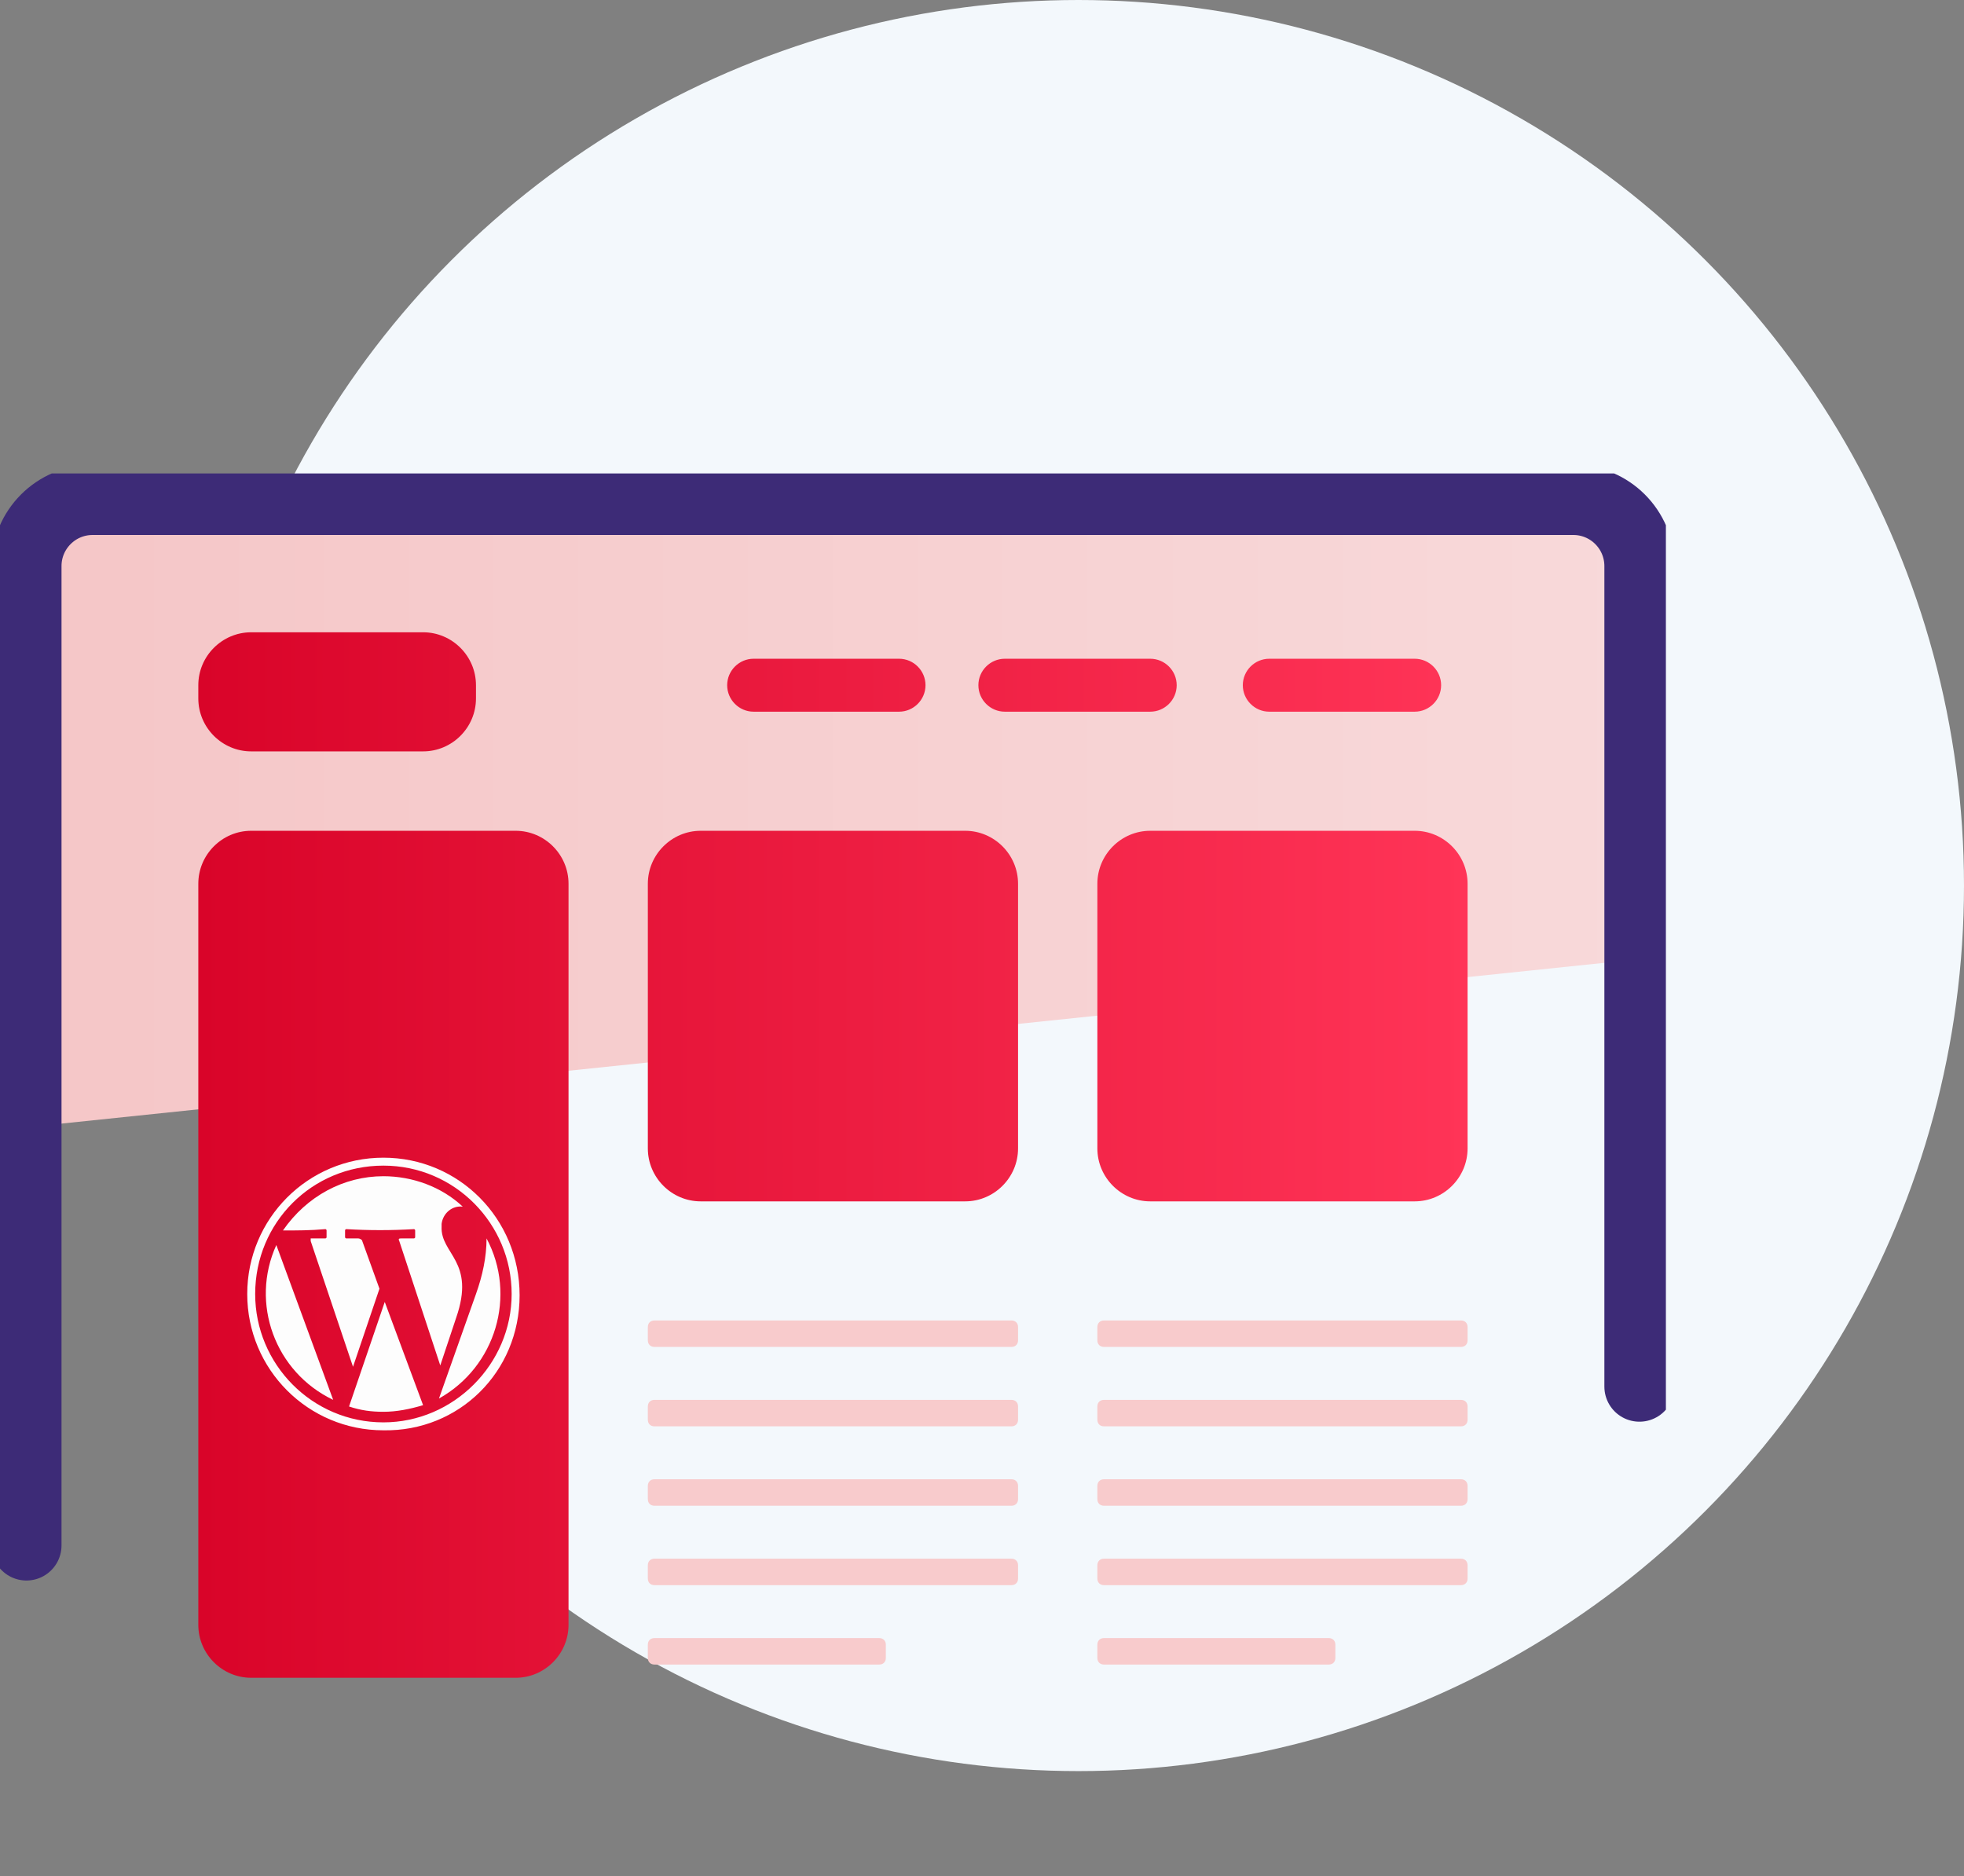 <svg xmlns="http://www.w3.org/2000/svg" width="112" height="107" viewBox="0 0 112 107" fill="none"><rect x="0" y="0" width="112" height="107" fill="#808080" stroke="none"/><circle cx="61.5" cy="50.5" r="50.5" fill="#F3F8FC"></circle><g clip-path="url(#clip0_291_36)"><path fill-rule="evenodd" clip-rule="evenodd" d="M1.508 64.283L93.492 54.698V28.887H1.508V64.283Z" fill="url(#paint0_linear_291_36)"></path><path d="M93.492 79.075V32.283C93.492 30.199 91.804 28.509 89.722 28.509C61.574 28.509 33.426 28.509 5.278 28.509C3.196 28.509 1.508 30.199 1.508 32.283V88.132" stroke="#3D2B77" stroke-width="4" stroke-linecap="round"></path><path fill-rule="evenodd" clip-rule="evenodd" d="M37.321 75.302H57.679C57.905 75.302 58.056 75.453 58.056 75.679V76.434C58.056 76.66 57.905 76.811 57.679 76.811H37.321C37.095 76.811 36.944 76.66 36.944 76.434V75.679C36.944 75.453 37.095 75.302 37.321 75.302ZM37.321 79.83H57.679C57.905 79.83 58.056 79.981 58.056 80.207V80.962C58.056 81.189 57.905 81.34 57.679 81.34H37.321C37.095 81.34 36.944 81.189 36.944 80.962V80.207C36.944 79.981 37.095 79.83 37.321 79.83ZM37.321 84.359H57.679C57.905 84.359 58.056 84.509 58.056 84.736V85.491C58.056 85.717 57.905 85.868 57.679 85.868H37.321C37.095 85.868 36.944 85.717 36.944 85.491V84.736C36.944 84.509 37.095 84.359 37.321 84.359ZM37.321 88.887H57.679C57.905 88.887 58.056 89.038 58.056 89.264V90.019C58.056 90.245 57.905 90.396 57.679 90.396H37.321C37.095 90.396 36.944 90.245 36.944 90.019V89.264C36.944 89.038 37.095 88.887 37.321 88.887ZM37.321 93.415H50.139C50.365 93.415 50.516 93.566 50.516 93.792V94.547C50.516 94.774 50.365 94.924 50.139 94.924H37.321C37.095 94.924 36.944 94.774 36.944 94.547V93.792C36.944 93.566 37.095 93.415 37.321 93.415ZM62.956 75.302H83.314C83.54 75.302 83.691 75.453 83.691 75.679V76.434C83.691 76.66 83.54 76.811 83.314 76.811H62.956C62.73 76.811 62.579 76.66 62.579 76.434V75.679C62.579 75.453 62.73 75.302 62.956 75.302ZM62.956 79.83H83.314C83.54 79.83 83.691 79.981 83.691 80.207V80.962C83.691 81.189 83.54 81.34 83.314 81.34H62.956C62.73 81.34 62.579 81.189 62.579 80.962V80.207C62.579 79.981 62.73 79.83 62.956 79.83ZM62.956 84.359H83.314C83.54 84.359 83.691 84.509 83.691 84.736V85.491C83.691 85.717 83.54 85.868 83.314 85.868H62.956C62.73 85.868 62.579 85.717 62.579 85.491V84.736C62.579 84.509 62.73 84.359 62.956 84.359ZM62.956 88.887H83.314C83.54 88.887 83.691 89.038 83.691 89.264V90.019C83.691 90.245 83.54 90.396 83.314 90.396H62.956C62.73 90.396 62.579 90.245 62.579 90.019V89.264C62.579 89.038 62.73 88.887 62.956 88.887ZM62.956 93.415H75.774C76 93.415 76.151 93.566 76.151 93.792V94.547C76.151 94.774 76 94.924 75.774 94.924H62.956C62.73 94.924 62.579 94.774 62.579 94.547V93.792C62.579 93.566 62.73 93.415 62.956 93.415Z" fill="#F8CBCC"></path><path fill-rule="evenodd" clip-rule="evenodd" d="M14.325 47.377H29.405C31.064 47.377 32.421 48.736 32.421 50.396V92.66C32.421 94.321 31.064 95.679 29.405 95.679H14.325C12.667 95.679 11.309 94.321 11.309 92.66V50.396C11.309 48.736 12.667 47.377 14.325 47.377ZM39.96 47.377H55.04C56.698 47.377 58.056 48.736 58.056 50.396V65.491C58.056 67.151 56.698 68.51 55.04 68.51H39.96C38.302 68.51 36.944 67.151 36.944 65.491V50.396C36.944 48.736 38.302 47.377 39.96 47.377ZM65.595 47.377H80.675C82.333 47.377 83.691 48.736 83.691 50.396V65.491C83.691 67.151 82.333 68.51 80.675 68.51H65.595C63.937 68.51 62.579 67.151 62.579 65.491V50.396C62.579 48.736 63.937 47.377 65.595 47.377ZM14.325 36.057H24.127C25.786 36.057 27.143 37.415 27.143 39.075V39.83C27.143 41.491 25.786 42.849 24.127 42.849H14.325C12.667 42.849 11.309 41.491 11.309 39.83V39.075C11.309 37.415 12.667 36.057 14.325 36.057ZM42.976 37.566H51.27C52.099 37.566 52.778 38.245 52.778 39.075C52.778 39.906 52.099 40.585 51.27 40.585H42.976C42.147 40.585 41.468 39.906 41.468 39.075C41.468 38.245 42.147 37.566 42.976 37.566ZM57.302 37.566H65.595C66.425 37.566 67.103 38.245 67.103 39.075C67.103 39.906 66.425 40.585 65.595 40.585H57.302C56.472 40.585 55.794 39.906 55.794 39.075C55.794 38.245 56.472 37.566 57.302 37.566ZM72.381 37.566H80.675C81.504 37.566 82.183 38.245 82.183 39.075C82.183 39.906 81.504 40.585 80.675 40.585H72.381C71.552 40.585 70.873 39.906 70.873 39.075C70.873 38.245 71.552 37.566 72.381 37.566Z" fill="url(#paint1_linear_291_36)"></path><path fill-rule="evenodd" clip-rule="evenodd" d="M21.865 67.076C23.524 67.076 25.183 67.679 26.389 68.811C25.786 68.736 25.258 69.189 25.183 69.793C25.183 69.868 25.183 69.868 25.183 69.943C25.107 71.528 27.143 71.906 26.012 75.151L25.107 77.868L22.77 70.774C22.694 70.623 22.77 70.623 22.921 70.623H23.599C23.599 70.623 23.675 70.623 23.675 70.547V70.17C23.675 70.17 23.675 70.094 23.599 70.094C22.317 70.17 21.036 70.17 19.754 70.094C19.754 70.094 19.678 70.094 19.678 70.17V70.547C19.678 70.547 19.678 70.623 19.754 70.623H20.433C20.508 70.623 20.659 70.698 20.659 70.774L21.639 73.491L20.131 77.943L17.718 70.774C17.718 70.698 17.718 70.698 17.718 70.623H17.794H18.548C18.548 70.623 18.623 70.623 18.623 70.547V70.17C18.623 70.17 18.623 70.094 18.548 70.094C17.718 70.17 16.889 70.17 16.135 70.17C17.492 68.208 19.603 67.076 21.865 67.076ZM27.746 70.623C29.48 73.868 28.274 77.943 25.032 79.755L27.143 73.793C27.52 72.736 27.746 71.679 27.746 70.623ZM24.127 80.132C23.373 80.359 22.619 80.51 21.865 80.51C21.186 80.51 20.583 80.434 19.905 80.208L21.941 74.245L24.127 80.132ZM19 79.83C15.682 78.245 14.25 74.321 15.758 71L19 79.83ZM21.865 66.472C25.936 66.472 29.178 69.793 29.178 73.793C29.178 77.793 25.861 81.113 21.865 81.113C17.794 81.113 14.552 77.793 14.552 73.793C14.552 69.717 17.794 66.472 21.865 66.472ZM21.865 66.019C26.163 66.019 29.631 69.491 29.631 73.868C29.631 78.245 26.163 81.642 21.865 81.566C17.567 81.566 14.099 78.094 14.099 73.793C14.099 69.491 17.567 66.019 21.865 66.019Z" fill="#FDFDFD"></path></g><defs><linearGradient id="paint0_linear_291_36" x1="1.508" y1="46.623" x2="93.492" y2="46.623" gradientUnits="userSpaceOnUse"><stop stop-color="#F5C6C7"></stop><stop offset="1" stop-color="#F8D9DA"></stop></linearGradient><linearGradient id="paint1_linear_291_36" x1="83.691" y1="60.208" x2="11.309" y2="60.208" gradientUnits="userSpaceOnUse"><stop offset="1.81145e-07" stop-color="#FF3457"></stop><stop offset="1" stop-color="#D90429"></stop></linearGradient><clipPath id="clip0_291_36"><rect width="95" height="80" fill="white" transform="translate(0 27)"></rect></clipPath></defs></svg>